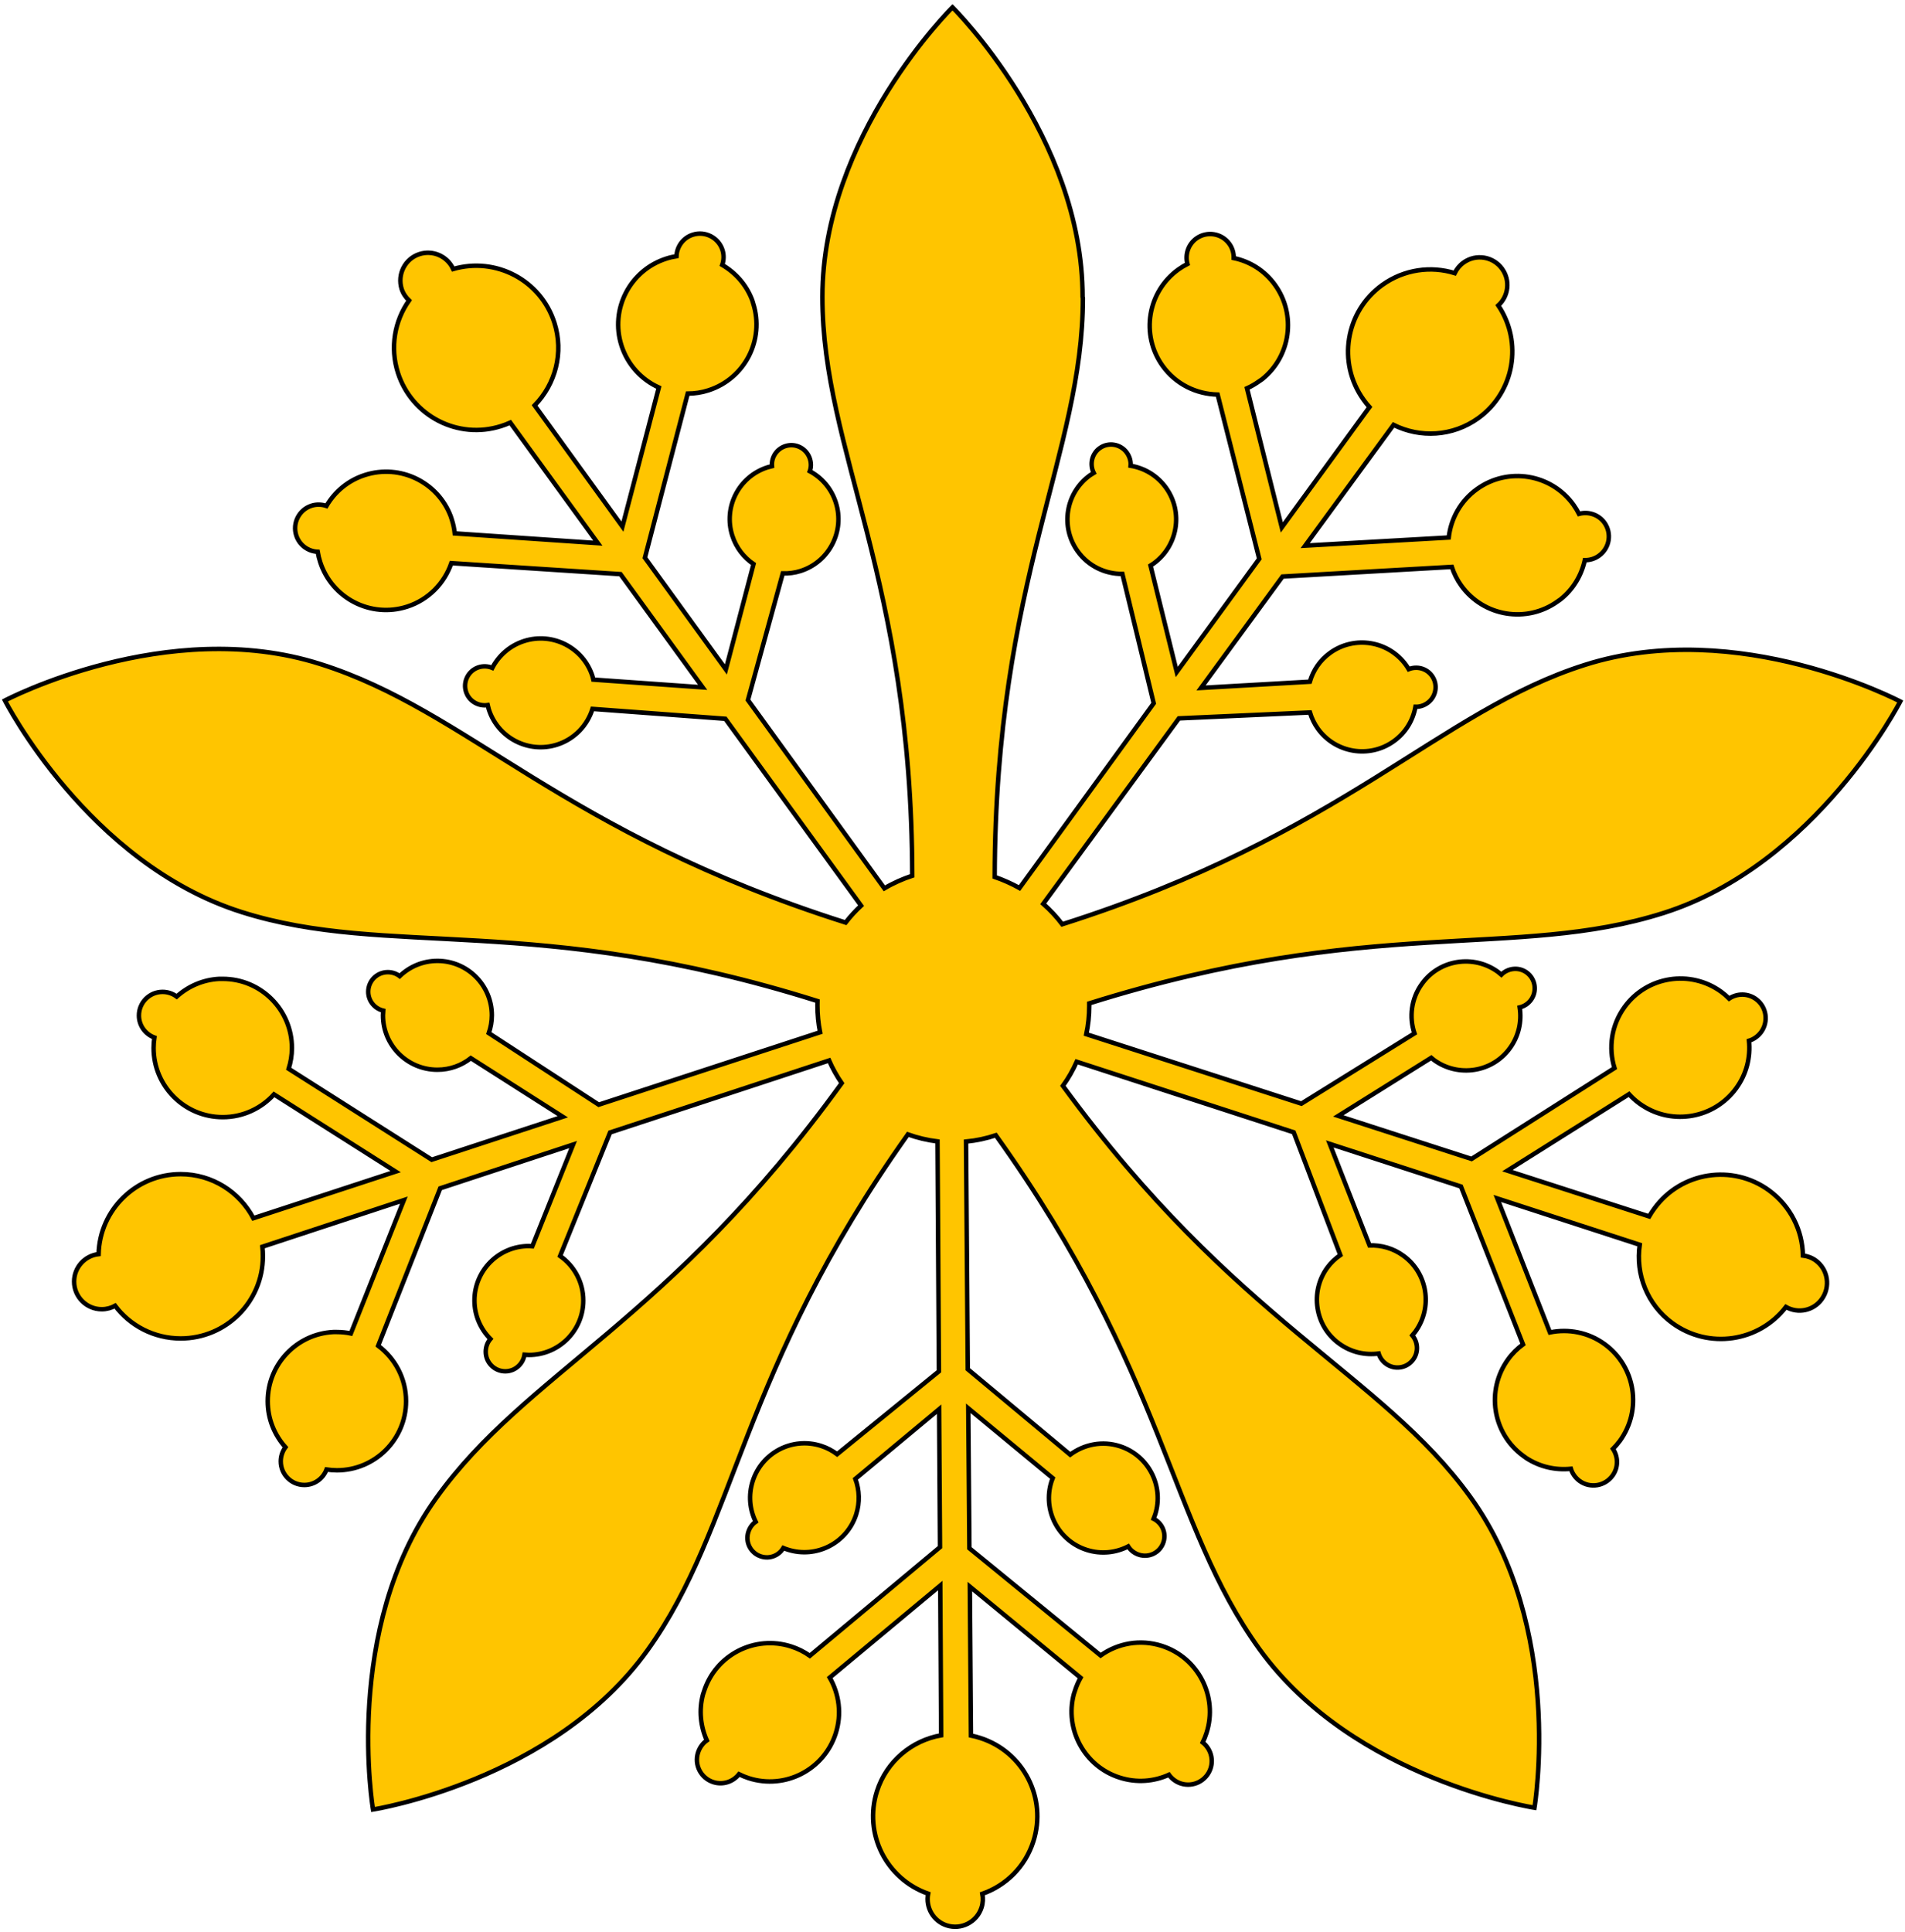 <svg xmlns="http://www.w3.org/2000/svg" height="432" width="426"><path stroke="#000" d="m242.1 66.4c0-36-29.1-64.77-29.1-64.77s-29.1 28.7-29.1 64.77c0 34.39 20 63.1 20.1 129.4-2.12 0.7-4.25 1.64-6.24 2.82l-30.5-42.1 7.78-28.31c1.32 0.03 2.67-0.12 4-0.55 6.4-2.05 9.92-8.91 7.87-15.3-1-3.13-3.14-5.57-5.82-7 0.32-0.88 0.33-1.84 0.02-2.8-0.74-2.3-3.19-3.56-5.48-2.82-1.96 0.63-3.17 2.51-3 4.48-0.34 0.08-0.67 0.17-1 0.27-6.4 2.05-9.92 8.89-7.87 15.28 0.86 2.69 2.58 4.87 4.75 6.34l-6.19 23.56-18.1-24.97 9.57-36.7c1.54-0.001 3.1-0.23 4.64-0.73 8.13-2.61 12.61-11.31 10-19.44-0.08-0.25-0.13-0.5-0.23-0.75-1.29-3.42-3.73-6.11-6.69-7.85 0.36-1.04 0.41-2.22 0.05-3.34-0.89-2.77-3.87-4.3-6.64-3.41-2.16 0.69-3.55 2.65-3.64 4.8-0.76 0.12-1.54 0.3-2.3 0.55-8.13 2.61-12.61 11.32-10 19.44 1.39 4.33 4.51 7.63 8.35 9.37l-8.14 31.1-19.63-27.1c4.63-4.72 6.57-11.77 4.41-18.49-3.04-9.5-13.1-14.78-22.63-12-1.27-2.83-4.5-4.31-7.53-3.34-3.25 1.04-5 4.53-4 7.78 0.33 1.03 0.93 1.9 1.66 2.59-3.21 4.55-4.31 10.49-2.48 16.19 3.1 9.65 13.43 14.99 23.1 11.89 0.69-0.22 1.38-0.48 2.02-0.77l19.58 26.95-32-2.18c-0.11-1.02-0.31-2.03-0.64-3.05-0.08-0.25-0.16-0.53-0.25-0.77-2.89-7.65-11.32-11.76-19.2-9.23-3.78 1.21-6.74 3.74-8.6 6.91-1.04-0.36-2.22-0.41-3.34-0.05-2.77 0.89-4.3 3.87-3.41 6.64 0.69 2.16 2.65 3.57 4.8 3.66 0.12 0.75 0.31 1.53 0.55 2.27 2.61 8.13 11.31 12.61 19.44 10 4.83-1.55 8.36-5.28 9.89-9.73l37.82 2.46 18.38 25.31-24.45-1.73c-0.06-0.25-0.1-0.5-0.18-0.75-2.05-6.4-8.91-9.92-15.31-7.87-3.2 1.03-5.67 3.26-7.1 6-0.93-0.39-2-0.47-3.05-0.14-2.3 0.74-3.56 3.21-2.82 5.5 0.67 2.08 2.76 3.28 4.84 2.96 0.07 0.31 0.15 0.64 0.25 0.96 2.05 6.4 8.91 9.92 15.3 7.87 3.92-1.26 6.75-4.33 7.89-7.98l29.7 2.21 30.36 41.78c-1.25 1.16-2.41 2.42-3.46 3.78-63.6-20.2-84.2-47.3-117.5-57.81-34.3-10.9-70.5 8.16-70.5 8.16s18.54 36.41 52.92 47.3c32.66 10.37 65.93 0.11 128.8 19.9-0.001 0.32-0.02 0.65-0.02 0.98 0 2.06 0.2 4.06 0.59 6l-49.5 16.19-24.58-16c0.43-1.25 0.68-2.58 0.68-3.98 0-6.72-5.45-12.17-12.17-12.17-3.28 0-6.25 1.3-8.44 3.41-0.74-0.57-1.66-0.89-2.66-0.89-2.41 0-4.37 1.96-4.37 4.37 0 2.06 1.43 3.77 3.34 4.23-0.03 0.34-0.05 0.7-0.05 1.05 0 6.72 5.45 12.17 12.17 12.17 2.83 0 5.42-0.97 7.48-2.59l20.56 13.1-29.3 9.6-32-20.33c0.46-1.47 0.73-3 0.73-4.64 0-8.54-6.93-15.46-15.46-15.46-0.27 0-0.53-0.001-0.8 0-3.65 0.19-6.95 1.67-9.51 3.96-0.88-0.66-1.98-1.05-3.16-1.05-2.91 0-5.28 2.36-5.28 5.28 0 2.27 1.44 4.19 3.46 4.93-0.12 0.76-0.18 1.55-0.18 2.34 0 8.54 6.93 15.46 15.46 15.46 4.54 0 8.63-1.97 11.46-5.09l27.2 17.26-31.81 10.42c-3.08-5.85-9.2-9.85-16.26-9.85-9.97 0-18.1 7.96-18.35 17.88-3.08 0.35-5.48 2.96-5.48 6.14 0 3.41 2.77 6.19 6.19 6.19 1.08 0 2.1-0.29 2.98-0.77 3.35 4.44 8.68 7.3 14.67 7.3 10.14 0 18.38-8.21 18.38-18.35 0-0.73-0.03-1.45-0.11-2.16l31.63-10.42-11.85 29.81c-1-0.21-2.05-0.32-3.12-0.32-0.27 0-0.53-0.001-0.8 0-8.17 0.41-14.67 7.19-14.67 15.46 0 3.97 1.5 7.56 3.96 10.3-0.66 0.88-1.05 1.98-1.05 3.16 0 2.91 2.36 5.28 5.28 5.28 2.27 0 4.21-1.44 4.96-3.46 0.75 0.11 1.53 0.18 2.32 0.18 8.54 0 15.46-6.93 15.46-15.46 0-5.07-2.46-9.57-6.23-12.39l13.87-35.2 29.72-9.78-9.12 22.74c-0.26-0.02-0.51-0.05-0.77-0.05-6.72 0-12.17 5.45-12.17 12.17 0 3.36 1.37 6.39 3.57 8.6-0.66 0.76-1.05 1.78-1.05 2.87 0 2.41 1.96 4.37 4.37 4.37 2.18 0 3.97-1.62 4.3-3.71 0.32 0.03 0.65 0.05 0.98 0.05 6.72 0 12.17-5.45 12.17-12.17 0-4.12-2.05-7.76-5.19-9.96l11.17-27.61 48.98-16.1c0.78 1.78 1.73 3.49 2.82 5.07-38.61 53.4-70.5 64.6-90.7 92.8-21 29.3-14.1 69.6-14.1 69.6s40.4-6.34 61.4-35.64c19.87-27.68 20.51-62.3 58.2-115.3 2.11 0.75 4.33 1.29 6.62 1.57l0.32 51.4-22.76 18.53c-1.06-0.79-2.26-1.44-3.59-1.86-6.4-2.05-13.23 1.47-15.28 7.87-1 3.13-0.69 6.34 0.66 9.1-0.77 0.53-1.33 1.32-1.64 2.27-0.74 2.3 0.52 4.75 2.82 5.48 1.96 0.63 4-0.2 5-1.89 0.32 0.13 0.64 0.26 0.98 0.36 6.4 2.05 13.26-1.47 15.31-7.87 0.86-2.69 0.73-5.47-0.18-7.94l18.72-15.58 0.2 30.84-29.1 24.29c-1.26-0.89-2.67-1.6-4.21-2.09-8.13-2.6-16.84 1.88-19.44 10-0.08 0.25-0.18 0.5-0.25 0.75-0.94 3.53-0.54 7.13 0.86 10.26-0.9 0.64-1.59 1.58-1.96 2.71-0.89 2.77 0.64 5.73 3.41 6.62 2.16 0.69 4.43-0.08 5.75-1.77 0.69 0.34 1.43 0.65 2.18 0.89 8.13 2.6 16.84-1.88 19.44-10 1.39-4.33 0.77-8.84-1.34-12.49l24.72-20.58 0.2 33.48c-6.51 1.14-12.19 5.76-14.35 12.49-3.04 9.5 2.08 19.65 11.44 22.92-0.61 3.04 1.14 6.13 4.16 7.1 3.25 1.04 6.74-0.75 7.78-4 0.33-1.03 0.38-2.08 0.18-3.07 5.25-1.84 9.59-6 11.42-11.74 3.09-9.66-2.22-20-11.87-23.1-0.69-0.22-1.39-0.41-2.09-0.55l-0.25-33.3 24.76 20.38c-0.5 0.9-0.93 1.87-1.25 2.89-0.08 0.25-0.18 0.5-0.25 0.75-2.1 7.9 2.38 16.2 10.26 18.69 3.78 1.21 7.67 0.87 11-0.64 0.64 0.89 1.56 1.6 2.68 1.96 2.77 0.89 5.75-0.64 6.64-3.41 0.69-2.16-0.08-4.45-1.77-5.78 0.34-0.68 0.62-1.39 0.86-2.14 2.6-8.13-1.88-16.84-10-19.44-4.83-1.55-9.85-0.6-13.69 2.14l-29.34-23.97-0.25-31.3 18.88 15.62c-0.09 0.24-0.19 0.48-0.27 0.73-2.05 6.4 1.47 13.26 7.87 15.31 3.2 1.02 6.51 0.65 9.28-0.77 0.53 0.86 1.38 1.53 2.41 1.86 2.3 0.74 4.75-0.52 5.48-2.82 0.67-2.08-0.32-4.28-2.21-5.23 0.12-0.3 0.24-0.6 0.34-0.91 2.05-6.4-1.5-13.26-7.89-15.31-3.92-1.26-8-0.42-11.1 1.89l-22.9-19.1-0.39-50.9c2.31-0.22 4.53-0.7 6.66-1.41 38.1 53.2 38.72 86.9 58.95 114.9 21.1 29.2 61.5 35.45 61.5 35.45s6.78-40.3-14.35-69.5c-19.98-27.63-52.61-39.2-91.1-91.9 1.21-1.67 2.24-3.48 3.09-5.39l48.53 15.78 10.42 27.45c-1.09 0.75-2.09 1.67-2.91 2.8-3.96 5.43-2.76 13.1 2.66 17 2.65 1.93 5.81 2.62 8.82 2.21 0.26 0.89 0.83 1.71 1.64 2.3 1.95 1.42 4.67 0.99 6.09-0.96 1.21-1.66 1.07-3.89-0.2-5.39 0.23-0.26 0.45-0.54 0.66-0.82 3.96-5.43 2.76-13.1-2.66-17-2.28-1.67-4.95-2.39-7.57-2.3l-8.89-22.7 29.34 9.53 13.87 35.3c-1.24 0.91-2.37 2-3.32 3.32-5 6.9-3.53 16.57 3.37 21.6 0.22 0.16 0.44 0.33 0.66 0.48 3.06 2 6.59 2.76 10 2.41 0.32 1.05 0.98 2 1.93 2.71 2.35 1.72 5.65 1.19 7.37-1.16 1.34-1.83 1.3-4.22 0.11-6 0.54-0.55 1.08-1.16 1.55-1.8 5-6.9 3.51-16.57-3.39-21.6-3.67-2.68-8.13-3.49-12.26-2.64l-11.76-29.95 31.84 10.35c-0.96 6.54 1.62 13.37 7.32 17.53 8.1 5.88 19.32 4.23 25.38-3.62 2.7 1.54 6.15 0.84 8-1.73 2-2.76 1.42-6.65-1.34-8.66-0.87-0.64-1.87-0.99-2.87-1.11-0.09-5.56-2.71-11-7.55-14.55-8.19-5.98-19.68-4.19-25.65 4-0.43 0.59-0.83 1.18-1.18 1.8l-31.7-10.23 27.2-17.1c0.69 0.76 1.46 1.46 2.32 2.09 0.22 0.16 0.44 0.31 0.66 0.45 6.84 4.48 16.1 2.84 20.97-3.84 2.34-3.2 3.24-6.98 2.87-10.64 1.05-0.32 2-0.98 2.71-1.93 1.72-2.35 1.22-5.67-1.14-7.39-1.83-1.34-4.26-1.3-6-0.11-0.54-0.54-1.14-1.06-1.77-1.52-6.9-5-16.57-3.53-21.6 3.37-2.99 4.1-3.66 9.19-2.27 13.69l-31.97 20.31-29.79-9.62 20.79-13c0.2 0.16 0.38 0.35 0.59 0.5 5.43 3.96 13.1 2.76 17-2.66 1.98-2.71 2.66-5.97 2.18-9.1 0.98-0.23 1.88-0.81 2.52-1.68 1.42-1.95 0.99-4.7-0.96-6.12-1.76-1.28-4.17-1.02-5.66 0.48-0.24-0.21-0.49-0.42-0.75-0.61-5.43-3.96-13.1-2.79-17 2.64-2.43 3.32-2.91 7.5-1.68 11.1l-25.29 15.71-48.1-15.53c0.43-2.02 0.66-4.13 0.66-6.28v-0.61c63-19.76 95.3-9.7 128.4-20.2 34.3-10.88 52.96-47.3 52.96-47.3s-36.2-19.1-70.5-8.19c-32.71 10.36-53.96 38-116.9 58-1.26-1.67-2.69-3.19-4.25-4.57l30.34-41.46 29.3-1.32c0.38 1.27 0.96 2.48 1.77 3.62 3.92 5.45 11.53 6.72 16.99 2.8 2.67-1.91 4.3-4.69 4.84-7.69 0.93 0.03 1.87-0.26 2.68-0.84 1.96-1.41 2.41-4.14 1-6.09-1.2-1.67-3.36-2.22-5.19-1.48-0.18-0.3-0.36-0.6-0.57-0.89-3.92-5.45-11.53-6.69-16.99-2.77-2.3 1.65-3.81 3.94-4.55 6.46l-24.33 1.39 18.22-24.9 37.86-2.16c0.48 1.46 1.17 2.87 2.11 4.18 4.98 6.93 14.65 8.51 21.58 3.52 0.22-0.16 0.43-0.29 0.64-0.45 2.86-2.28 4.67-5.41 5.41-8.76 1.1 0.02 2.22-0.31 3.18-1 2.37-1.7 2.9-5 1.21-7.37-1.33-1.84-3.62-2.55-5.69-1.98-0.35-0.68-0.77-1.38-1.23-2.02-4.98-6.93-14.65-8.51-21.58-3.52-3.69 2.65-5.85 6.64-6.32 10.83l-32.1 1.82 19.76-27c5.91 2.96 13.21 2.62 18.94-1.5 8.1-5.82 10-17 4.48-25.2 2.3-2.08 2.72-5.61 0.86-8.19-1.99-2.77-5.85-3.4-8.62-1.41-0.88 0.63-1.54 1.46-1.98 2.37-5.32-1.65-11.3-0.86-16.2 2.64-8.23 5.92-10.12 17.39-4.21 25.63 0.42 0.59 0.86 1.16 1.34 1.68l-19.6 26.9-7.78-31.1c0.94-0.42 1.84-0.95 2.71-1.57 0.22-0.16 0.45-0.29 0.66-0.45 6.39-5.1 7.71-14.41 2.89-21.1-2.31-3.22-5.64-5.26-9.23-6 0.02-1.1-0.29-2.22-0.98-3.18-1.7-2.37-5-2.9-7.37-1.21-1.84 1.33-2.57 3.64-2 5.71-0.68 0.35-1.36 0.75-2 1.21-6.93 4.98-8.53 14.65-3.55 21.58 2.96 4.12 7.59 6.32 12.3 6.41l9.3 36.73-18.44 25.29-5.87-23.79c0.22-0.14 0.45-0.28 0.66-0.43 5.45-3.92 6.72-11.51 2.8-16.97-1.96-2.73-4.84-4.41-7.91-4.91 0.09-1-0.21-2.05-0.84-2.93-1.41-1.96-4.14-2.41-6.09-1-1.77 1.27-2.27 3.64-1.32 5.53-0.28 0.17-0.55 0.33-0.82 0.52-5.45 3.92-6.69 11.53-2.77 16.99 2.4 3.34 6.18 5.11 10 5.07l7 28.93-30 41.3c-1.8-1-3.72-1.85-5.56-2.48 0.17-66.75 19.73-94.6 19.73-129.4z" fill="#ffc500"/><style id="stylish-1" class="stylish" type="text/css">.s + div, .exp-outline {
        display: none;
}</style></svg>